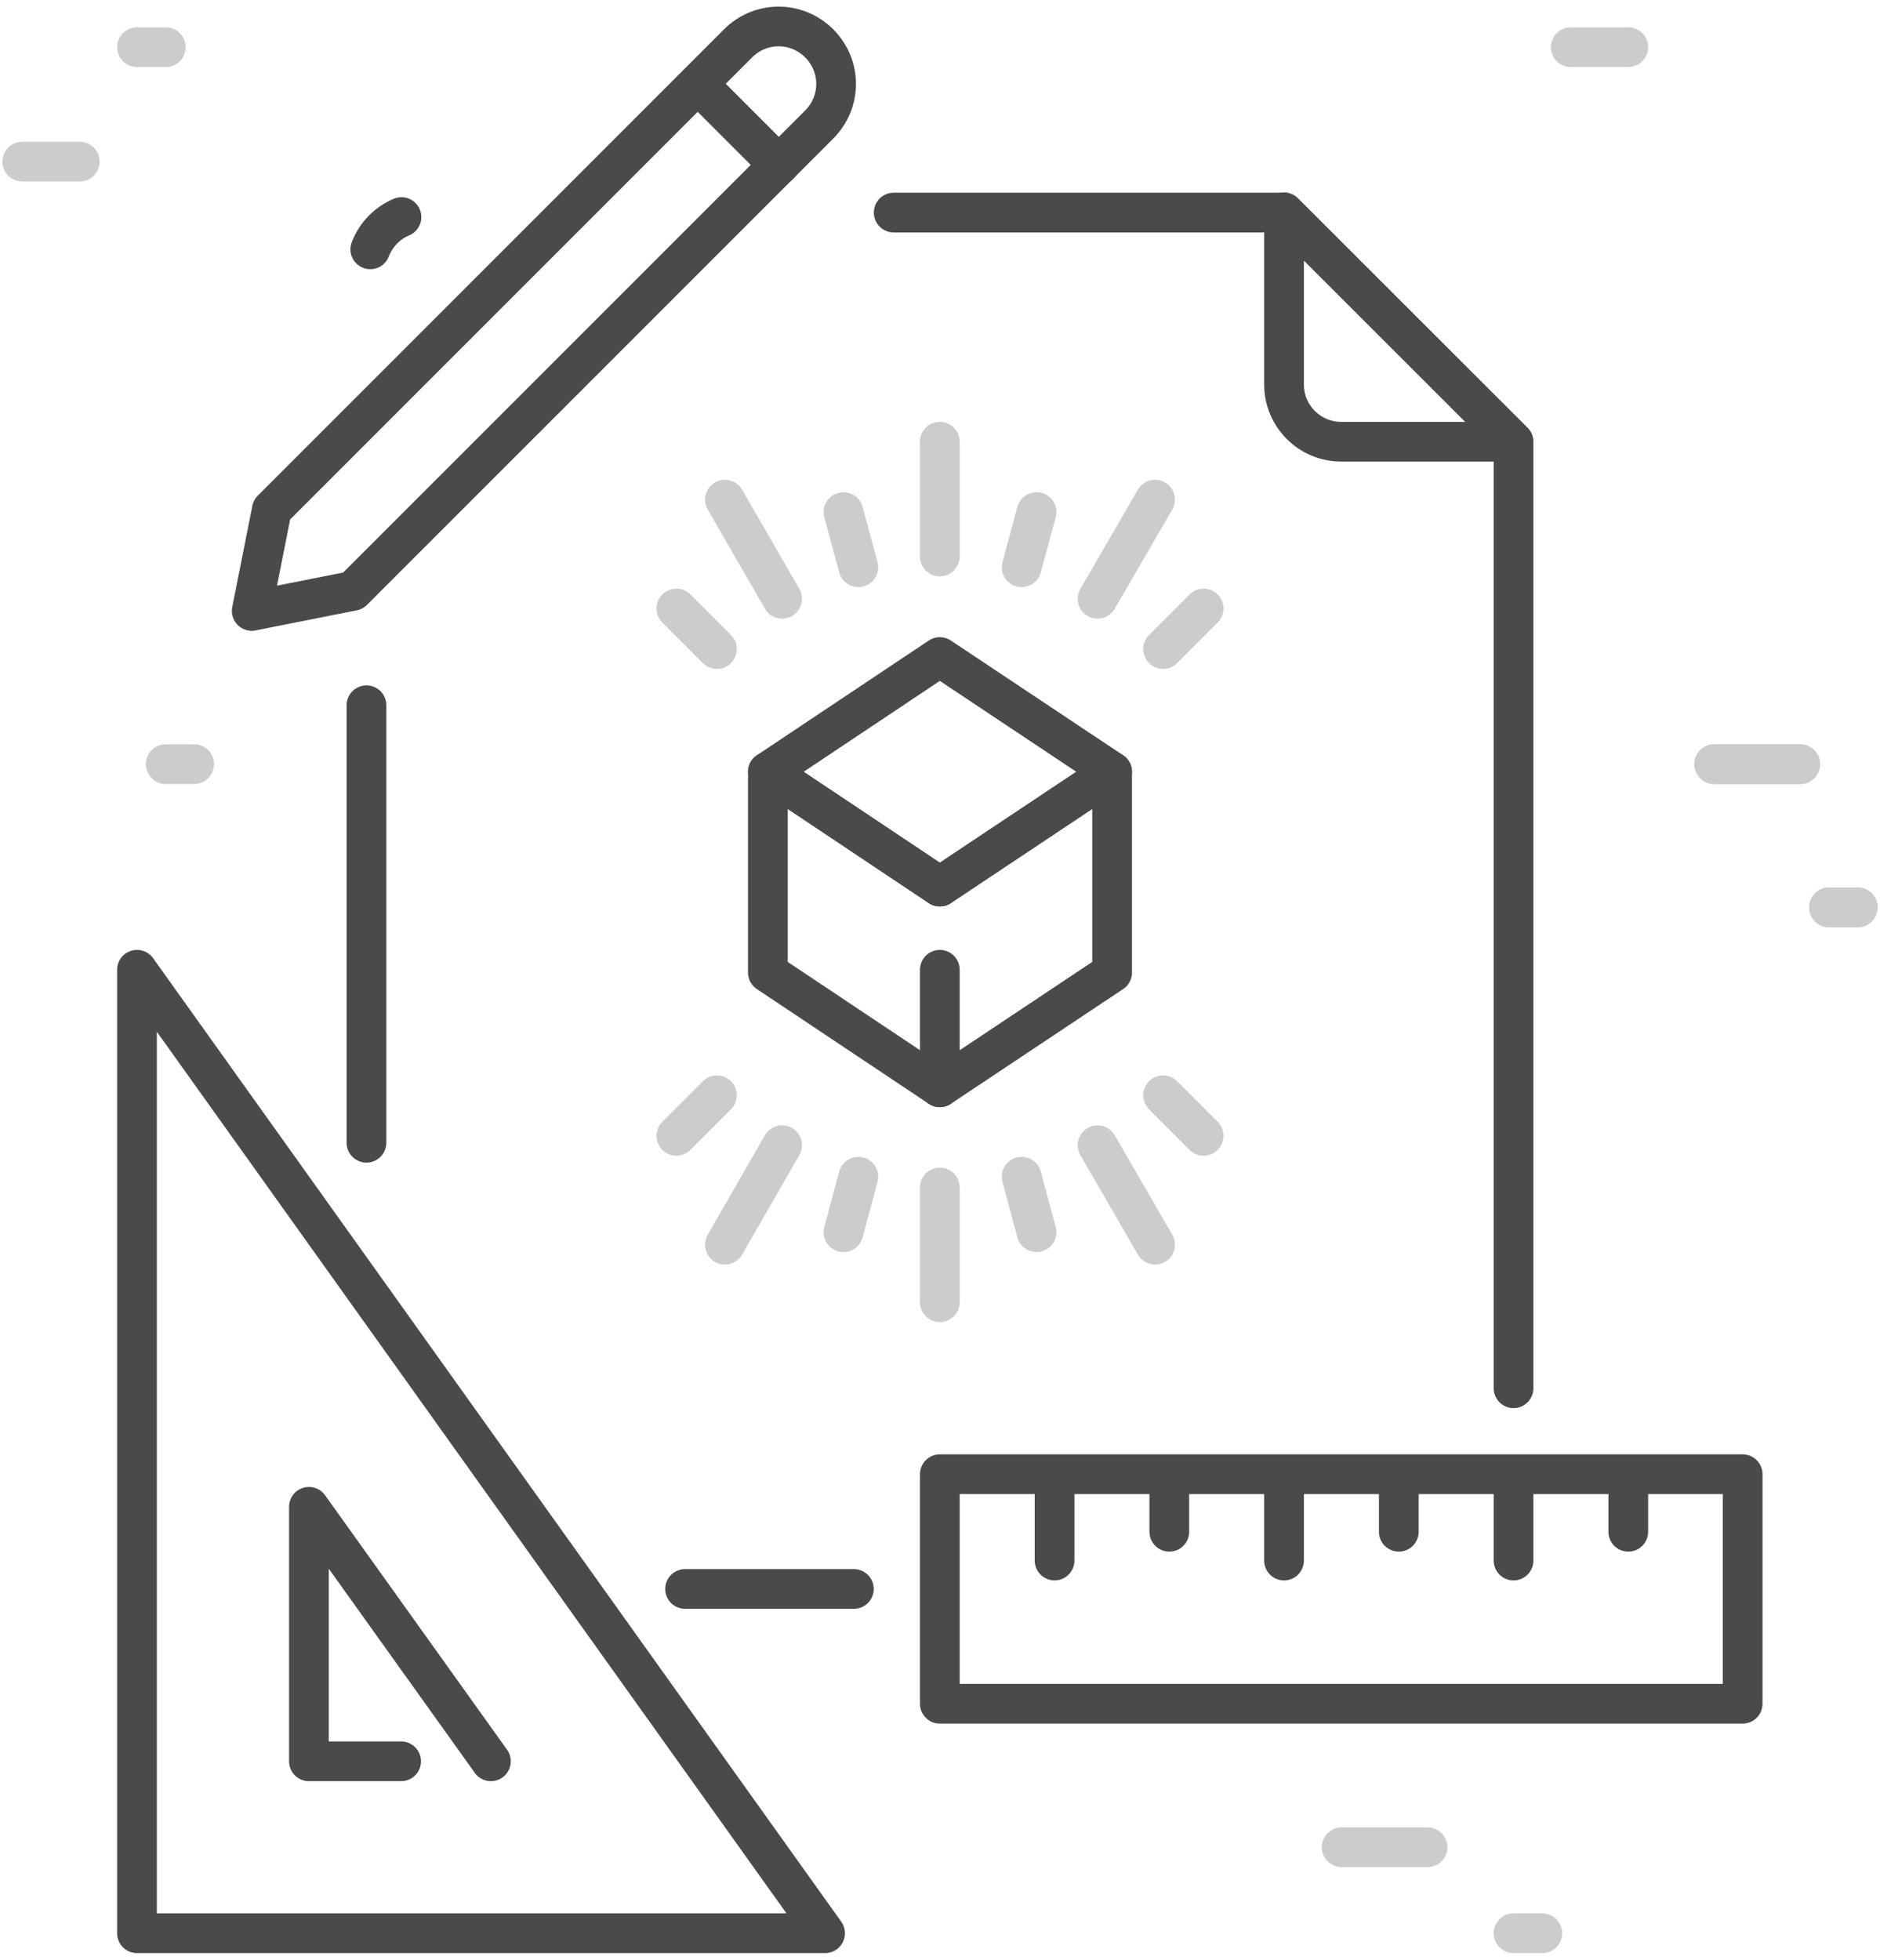 <?xml version="1.0" encoding="utf-8"?>
<svg width="71" height="74" viewBox="0 0 71 74" fill="none" xmlns="http://www.w3.org/2000/svg">
<path d="M31.16 73H5.173V36.619L31.16 73Z" stroke="#4A4A4A" stroke-width="1.5" stroke-linecap="round" stroke-linejoin="round"/>
<path d="M18.54 66.507L11.667 56.898V66.507H15.149" stroke="#4A4A4A" stroke-width="1.5" stroke-linecap="round" stroke-linejoin="round"/>
<path d="M35.493 55.667V64.334H65.813V55.667H35.493Z" stroke="#4A4A4A" stroke-width="1.5" stroke-linecap="round" stroke-linejoin="round"/>
<path d="M61.493 55.68V57.84" stroke="#4A4A4A" stroke-width="1.5" stroke-linecap="round" stroke-linejoin="round"/>
<path d="M57.16 55.68V58.927" stroke="#4A4A4A" stroke-width="1.5" stroke-linecap="round" stroke-linejoin="round"/>
<path d="M52.827 55.68V57.84" stroke="#4A4A4A" stroke-width="1.5" stroke-linecap="round" stroke-linejoin="round"/>
<path d="M48.493 55.68V58.927" stroke="#4A4A4A" stroke-width="1.5" stroke-linecap="round" stroke-linejoin="round"/>
<path d="M44.16 55.68V57.84" stroke="#4A4A4A" stroke-width="1.5" stroke-linecap="round" stroke-linejoin="round"/>
<path d="M39.827 55.68V58.927" stroke="#4A4A4A" stroke-width="1.5" stroke-linecap="round" stroke-linejoin="round"/>
<path d="M42 29.143L35.493 33.477L29 29.143L35.493 24.81L42 29.143Z" stroke="#4A4A4A" stroke-width="1.5" stroke-linecap="round" stroke-linejoin="round"/>
<path d="M35.493 41.057L42 36.724V29.144L35.493 33.477" stroke="#4A4A4A" stroke-width="1.5" stroke-linecap="round" stroke-linejoin="round"/>
<path d="M35.493 36.619V41.057L29 36.724V29.144L35.493 33.477" stroke="#4A4A4A" stroke-width="1.5" stroke-linecap="round" stroke-linejoin="round"/>
<path d="M35.493 44.84V49.173" stroke="#CCCCCC" stroke-width="1.5" stroke-linecap="round" stroke-linejoin="round"/>
<path d="M35.493 16.68V21.014" stroke="#CCCCCC" stroke-width="1.5" stroke-linecap="round" stroke-linejoin="round"/>
<path d="M29.537 43.243L27.377 47" stroke="#CCCCCC" stroke-width="1.5" stroke-linecap="round" stroke-linejoin="round"/>
<path d="M43.623 18.866L41.45 22.61" stroke="#CCCCCC" stroke-width="1.5" stroke-linecap="round" stroke-linejoin="round"/>
<path d="M29.537 22.61L27.377 18.866" stroke="#CCCCCC" stroke-width="1.5" stroke-linecap="round" stroke-linejoin="round"/>
<path d="M43.623 47L41.45 43.243" stroke="#CCCCCC" stroke-width="1.5" stroke-linecap="round" stroke-linejoin="round"/>
<path d="M32.417 44.434L31.854 46.528" stroke="#CCCCCC" stroke-width="1.5" stroke-linecap="round" stroke-linejoin="round"/>
<path d="M39.146 19.337L38.583 21.419" stroke="#CCCCCC" stroke-width="1.5" stroke-linecap="round" stroke-linejoin="round"/>
<path d="M27.076 41.358L25.544 42.89" stroke="#CCCCCC" stroke-width="1.5" stroke-linecap="round" stroke-linejoin="round"/>
<path d="M45.456 22.977L43.925 24.509" stroke="#CCCCCC" stroke-width="1.5" stroke-linecap="round" stroke-linejoin="round"/>
<path d="M27.076 24.509L25.544 22.977" stroke="#CCCCCC" stroke-width="1.5" stroke-linecap="round" stroke-linejoin="round"/>
<path d="M45.456 42.89L43.925 41.358" stroke="#CCCCCC" stroke-width="1.5" stroke-linecap="round" stroke-linejoin="round"/>
<path d="M32.417 21.419L31.854 19.337" stroke="#CCCCCC" stroke-width="1.5" stroke-linecap="round" stroke-linejoin="round"/>
<path d="M39.146 46.528L38.583 44.434" stroke="#CCCCCC" stroke-width="1.5" stroke-linecap="round" stroke-linejoin="round"/>
<path d="M48.493 8.027V14.52C48.493 15.711 49.462 16.68 50.653 16.68H57.147L48.48 8.014L48.493 8.027Z" stroke="#4A4A4A" stroke-width="1.5" stroke-linecap="round" stroke-linejoin="round"/>
<path d="M32.247 60H25.872" stroke="#4A4A4A" stroke-width="1.5" stroke-linecap="round" stroke-linejoin="round"/>
<path d="M13.33 22.31L9.507 23.069L10.266 19.246L27.874 1.638C28.725 0.787 30.087 0.787 30.938 1.638C31.789 2.489 31.789 3.851 30.938 4.702L13.33 22.31V22.31Z" stroke="#4A4A4A" stroke-width="1.5" stroke-linecap="round" stroke-linejoin="round"/>
<path d="M29.419 6.234L26.356 3.17" stroke="#4A4A4A" stroke-width="1.5" stroke-linecap="round" stroke-linejoin="round"/>
<path d="M33.752 8.027H48.493L57.16 16.681V52.421" stroke="#4A4A4A" stroke-width="1.5" stroke-linecap="round" stroke-linejoin="round"/>
<path d="M13.984 9.415C14.194 8.865 14.626 8.42 15.162 8.197" stroke="#4A4A4A" stroke-width="1.5" stroke-linecap="round" stroke-linejoin="round"/>
<path d="M13.84 43.151V26.63" stroke="#4A4A4A" stroke-width="1.5" stroke-linecap="round" stroke-linejoin="round"/>
<path d="M67.987 28.855H64.74" stroke="#CCCCCC" stroke-width="1.5" stroke-linecap="round" stroke-linejoin="round"/>
<path d="M70.159 34.263H69.073" stroke="#CCCCCC" stroke-width="1.5" stroke-linecap="round" stroke-linejoin="round"/>
<path d="M67.987 28.855H64.74" stroke="#CCCCCC" stroke-width="1.5" stroke-linecap="round" stroke-linejoin="round"/>
<path d="M70.159 34.263H69.073" stroke="#CCCCCC" stroke-width="1.5" stroke-linecap="round" stroke-linejoin="round"/>
<path d="M58.246 73H57.16" stroke="#CCCCCC" stroke-width="1.5" stroke-linecap="round" stroke-linejoin="round"/>
<path d="M53.913 69.753H50.667" stroke="#CCCCCC" stroke-width="1.5" stroke-linecap="round" stroke-linejoin="round"/>
<path d="M7.333 28.855H6.26" stroke="#CCCCCC" stroke-width="1.5" stroke-linecap="round" stroke-linejoin="round"/>
<path d="M6.26 1.782H5.173" stroke="#CCCCCC" stroke-width="1.5" stroke-linecap="round" stroke-linejoin="round"/>
<path d="M3.013 6.103H0.84" stroke="#CCCCCC" stroke-width="1.5" stroke-linecap="round" stroke-linejoin="round"/>
<path d="M61.493 1.782H59.32" stroke="#CCCCCC" stroke-width="1.5" stroke-linecap="round" stroke-linejoin="round"/>
</svg>

